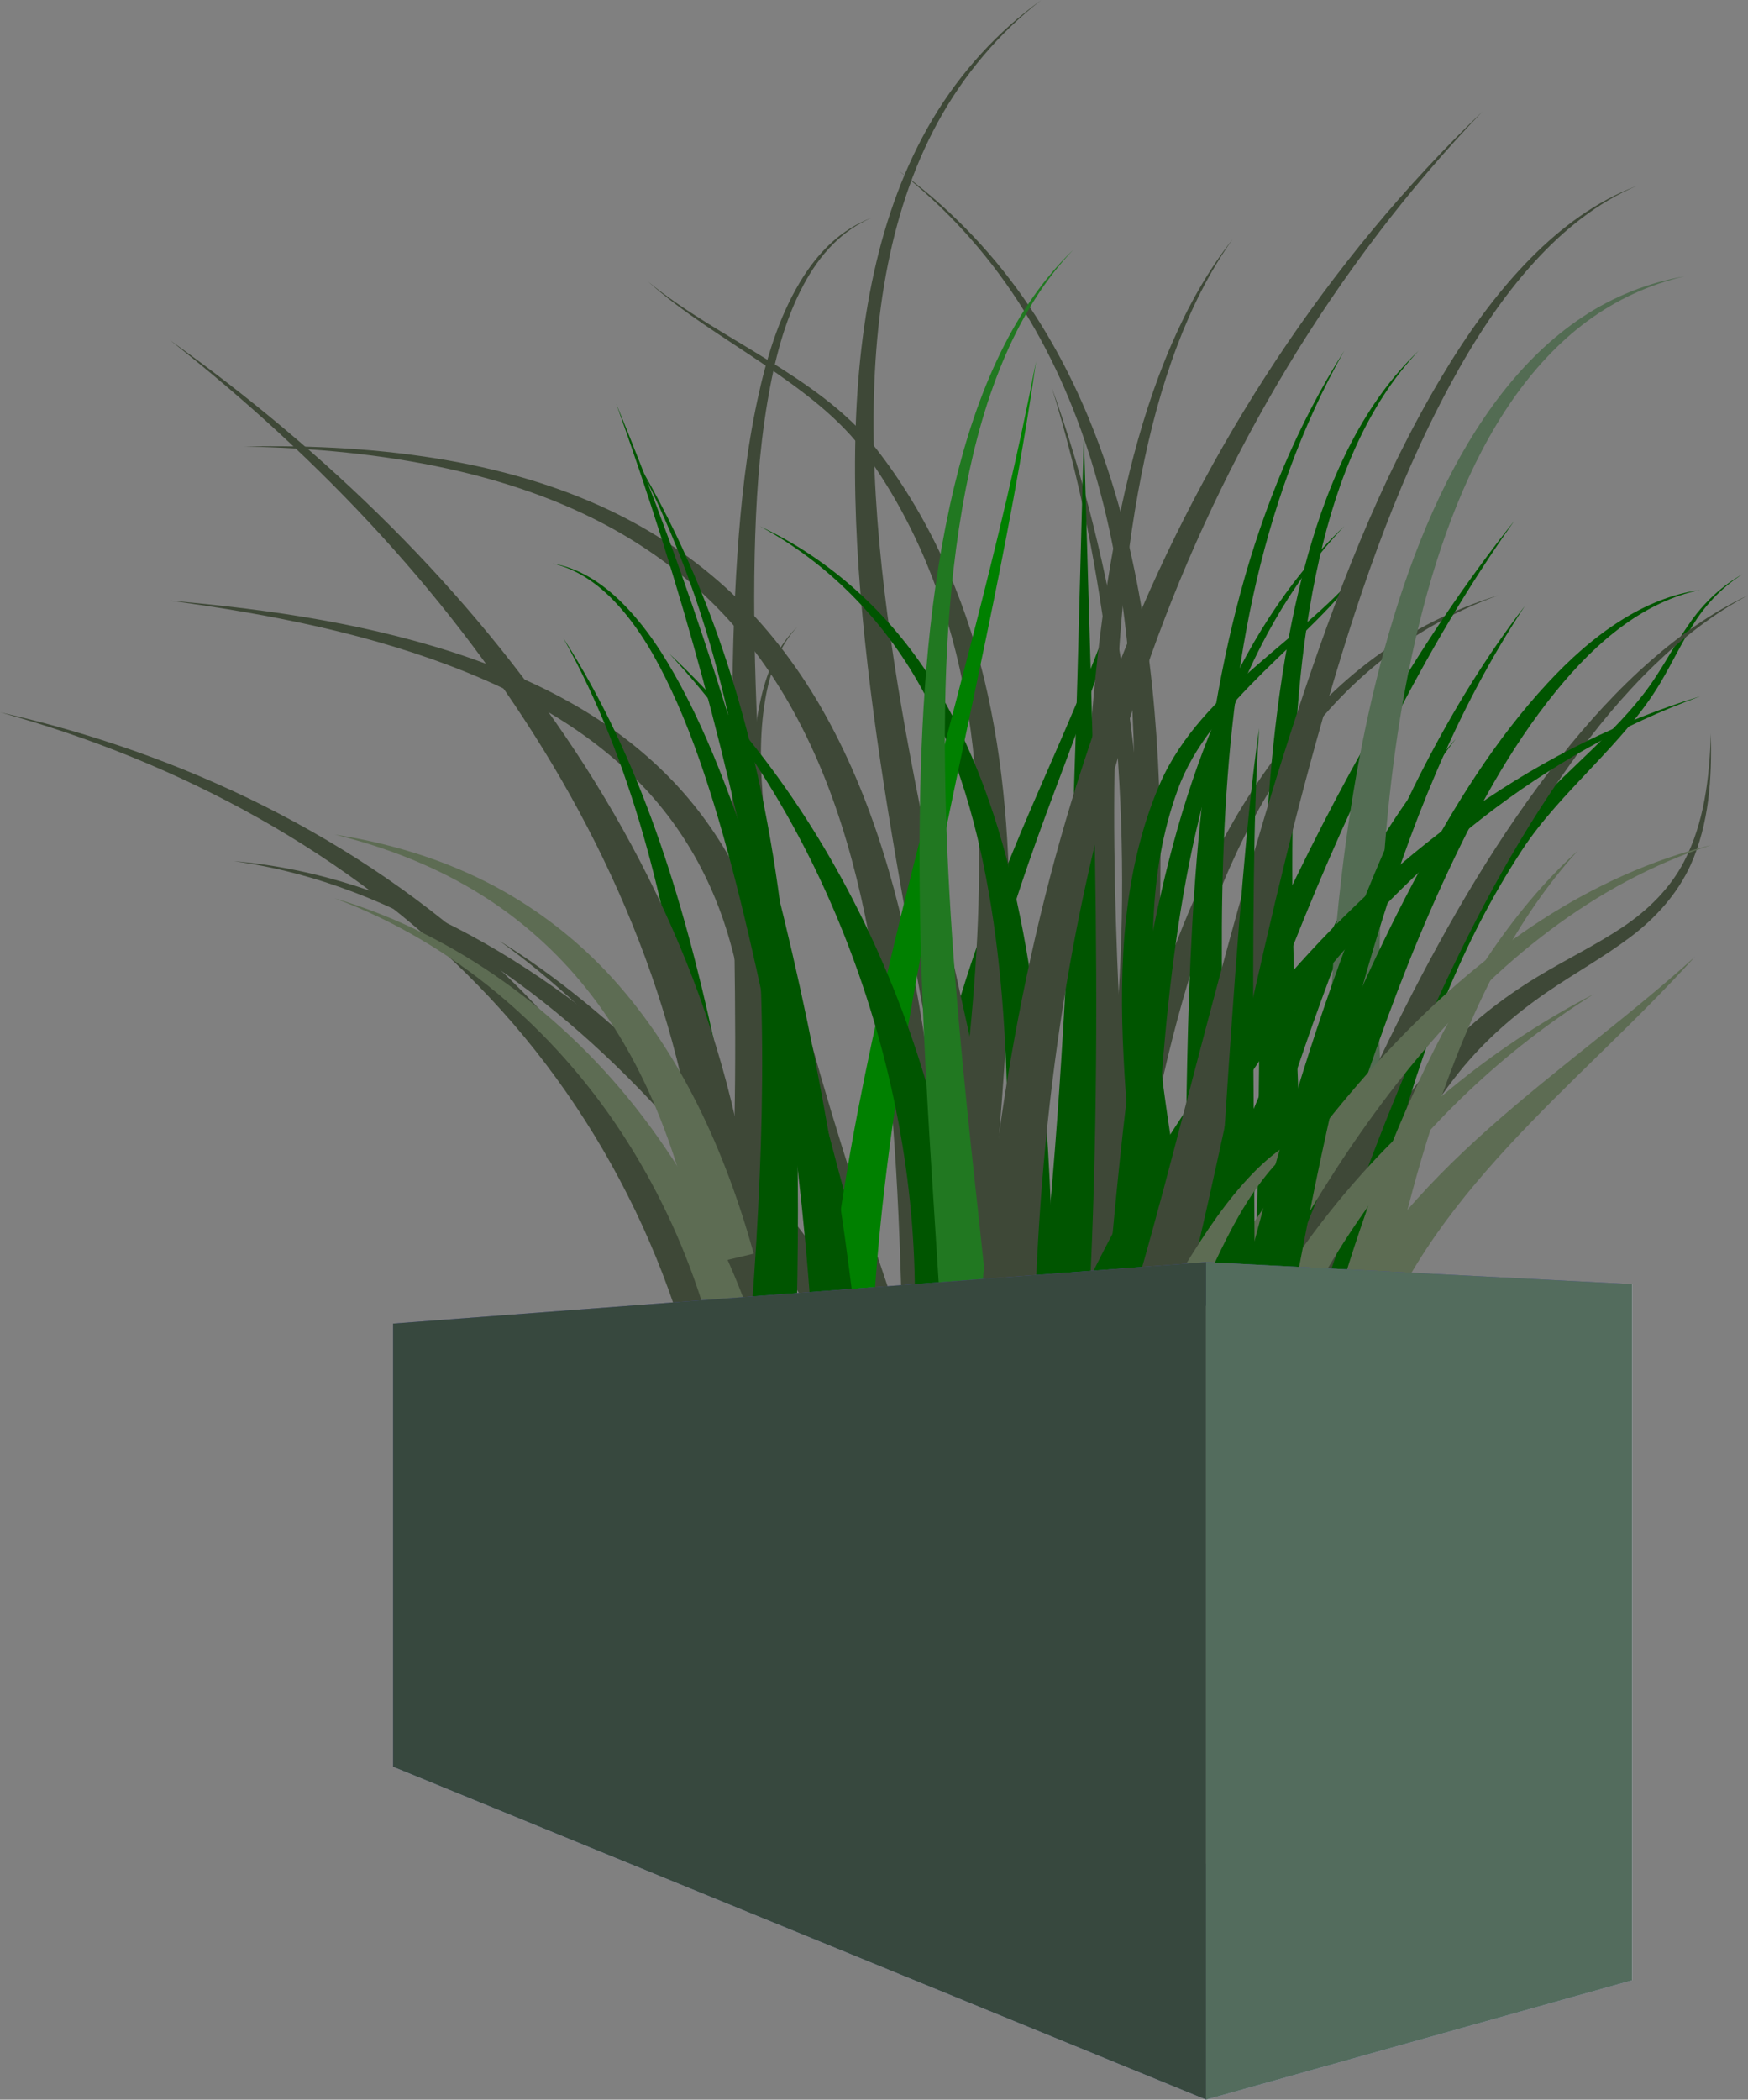 <?xml version="1.0" encoding="UTF-8" standalone="no"?>
<!-- Created with Inkscape (http://www.inkscape.org/) -->

<svg
   xmlns:dc="http://purl.org/dc/elements/1.1/"
   xmlns:cc="http://creativecommons.org/ns#"
   xmlns:rdf="http://www.w3.org/1999/02/22-rdf-syntax-ns#"
   xmlns:svg="http://www.w3.org/2000/svg"
   xmlns="http://www.w3.org/2000/svg"
   xmlns:sodipodi="http://sodipodi.sourceforge.net/DTD/sodipodi-0.dtd"
   xmlns:inkscape="http://www.inkscape.org/namespaces/inkscape"
   width="329"
   height="395"
   id="svg11160"
   version="1.1"
   inkscape:version="0.47 r22583"
   sodipodi:docname="New document 41">
  <rect width="100%" height="100%" fill="#808080" stroke="none"/>
  <title
     id="title11450">Grass Square Planter</title>
  <defs
     id="defs11162">
    <inkscape:path-effect
       effect="skeletal"
       id="path-effect11364"
       is_visible="true"
       pattern="m -31,-31 0,10 10,-5 z"
       copytype="single_stretched"
       prop_scale="1"
       scale_y_rel="false"
       spacing="0"
       normal_offset="0"
       tang_offset="0"
       prop_units="false"
       vertical_pattern="false"
       fuse_tolerance="0" />
    <inkscape:path-effect
       effect="skeletal"
       id="path-effect11360"
       is_visible="true"
       pattern="m -5,-27 0,10 10,-5 z"
       copytype="single_stretched"
       prop_scale="1"
       scale_y_rel="false"
       spacing="0"
       normal_offset="0"
       tang_offset="0"
       prop_units="false"
       vertical_pattern="false"
       fuse_tolerance="0" />
    <inkscape:path-effect
       effect="skeletal"
       id="path-effect11356"
       is_visible="true"
       pattern="m -21,2 0,10 10,-5 z"
       copytype="single_stretched"
       prop_scale="1"
       scale_y_rel="false"
       spacing="0"
       normal_offset="0"
       tang_offset="0"
       prop_units="false"
       vertical_pattern="false"
       fuse_tolerance="0" />
    <inkscape:path-effect
       effect="skeletal"
       id="path-effect11352"
       is_visible="true"
       pattern="m -62,0 0,10 10,-5 z"
       copytype="single_stretched"
       prop_scale="1"
       scale_y_rel="false"
       spacing="0"
       normal_offset="0"
       tang_offset="0"
       prop_units="false"
       vertical_pattern="false"
       fuse_tolerance="0" />
    <inkscape:path-effect
       effect="skeletal"
       id="path-effect11348"
       is_visible="true"
       pattern="m -73,44 0,10 10,-5 z"
       copytype="single_stretched"
       prop_scale="1"
       scale_y_rel="false"
       spacing="0"
       normal_offset="0"
       tang_offset="0"
       prop_units="false"
       vertical_pattern="false"
       fuse_tolerance="0" />
    <inkscape:path-effect
       effect="skeletal"
       id="path-effect11344"
       is_visible="true"
       pattern="M 0,0 0,10 10,5 z"
       copytype="single_stretched"
       prop_scale="1"
       scale_y_rel="false"
       spacing="0"
       normal_offset="0"
       tang_offset="0"
       prop_units="false"
       vertical_pattern="false"
       fuse_tolerance="0" />
    <inkscape:path-effect
       effect="skeletal"
       id="path-effect11340"
       is_visible="true"
       pattern="m -39,8 0,10 10,-5 z"
       copytype="single_stretched"
       prop_scale="1"
       scale_y_rel="false"
       spacing="0"
       normal_offset="0"
       tang_offset="0"
       prop_units="false"
       vertical_pattern="false"
       fuse_tolerance="0" />
    <inkscape:path-effect
       effect="skeletal"
       id="path-effect11336"
       is_visible="true"
       pattern="m -30,-5 0,10 10,-5 z"
       copytype="single_stretched"
       prop_scale="1"
       scale_y_rel="false"
       spacing="0"
       normal_offset="0"
       tang_offset="0"
       prop_units="false"
       vertical_pattern="false"
       fuse_tolerance="0" />
    <inkscape:path-effect
       effect="skeletal"
       id="path-effect11332"
       is_visible="true"
       pattern="m -13,20 0,10 10,-5 z"
       copytype="single_stretched"
       prop_scale="1"
       scale_y_rel="false"
       spacing="0"
       normal_offset="0"
       tang_offset="0"
       prop_units="false"
       vertical_pattern="false"
       fuse_tolerance="0" />
    <inkscape:path-effect
       effect="skeletal"
       id="path-effect11328"
       is_visible="true"
       pattern="M 0,0 0,10 10,5 z"
       copytype="single_stretched"
       prop_scale="1"
       scale_y_rel="false"
       spacing="0"
       normal_offset="0"
       tang_offset="0"
       prop_units="false"
       vertical_pattern="false"
       fuse_tolerance="0" />
    <inkscape:path-effect
       effect="skeletal"
       id="path-effect11324"
       is_visible="true"
       pattern="m -13,-10 0,10 10,-5 z"
       copytype="single_stretched"
       prop_scale="1"
       scale_y_rel="false"
       spacing="0"
       normal_offset="0"
       tang_offset="0"
       prop_units="false"
       vertical_pattern="false"
       fuse_tolerance="0" />
    <inkscape:path-effect
       effect="skeletal"
       id="path-effect11320"
       is_visible="true"
       pattern="M 0,0 0,10 10,5 z"
       copytype="single_stretched"
       prop_scale="1"
       scale_y_rel="false"
       spacing="0"
       normal_offset="0"
       tang_offset="0"
       prop_units="false"
       vertical_pattern="false"
       fuse_tolerance="0" />
    <inkscape:path-effect
       effect="skeletal"
       id="path-effect11316"
       is_visible="true"
       pattern="M 0,0 0,10 10,5 z"
       copytype="single_stretched"
       prop_scale="1"
       scale_y_rel="false"
       spacing="0"
       normal_offset="0"
       tang_offset="0"
       prop_units="false"
       vertical_pattern="false"
       fuse_tolerance="0" />
    <inkscape:path-effect
       effect="skeletal"
       id="path-effect11312"
       is_visible="true"
       pattern="M 0,0 0,10 10,5 z"
       copytype="single_stretched"
       prop_scale="1"
       scale_y_rel="false"
       spacing="0"
       normal_offset="0"
       tang_offset="0"
       prop_units="false"
       vertical_pattern="false"
       fuse_tolerance="0" />
    <inkscape:path-effect
       effect="skeletal"
       id="path-effect11308"
       is_visible="true"
       pattern="M 0,0 0,10 10,5 z"
       copytype="single_stretched"
       prop_scale="1"
       scale_y_rel="false"
       spacing="0"
       normal_offset="0"
       tang_offset="0"
       prop_units="false"
       vertical_pattern="false"
       fuse_tolerance="0" />
    <inkscape:path-effect
       effect="skeletal"
       id="path-effect11304"
       is_visible="true"
       pattern="M 0,0 0,10 10,5 z"
       copytype="single_stretched"
       prop_scale="1"
       scale_y_rel="false"
       spacing="0"
       normal_offset="0"
       tang_offset="0"
       prop_units="false"
       vertical_pattern="false"
       fuse_tolerance="0" />
    <inkscape:path-effect
       effect="skeletal"
       id="path-effect11300"
       is_visible="true"
       pattern="M 0,0 0,10 10,5 z"
       copytype="single_stretched"
       prop_scale="1"
       scale_y_rel="false"
       spacing="0"
       normal_offset="0"
       tang_offset="0"
       prop_units="false"
       vertical_pattern="false"
       fuse_tolerance="0" />
    <inkscape:path-effect
       effect="skeletal"
       id="path-effect11296"
       is_visible="true"
       pattern="M 0,0 0,10 10,5 z"
       copytype="single_stretched"
       prop_scale="1"
       scale_y_rel="false"
       spacing="0"
       normal_offset="0"
       tang_offset="0"
       prop_units="false"
       vertical_pattern="false"
       fuse_tolerance="0" />
    <inkscape:path-effect
       effect="skeletal"
       id="path-effect11292"
       is_visible="true"
       pattern="M 0,0 0,10 10,5 z"
       copytype="single_stretched"
       prop_scale="1"
       scale_y_rel="false"
       spacing="0"
       normal_offset="0"
       tang_offset="0"
       prop_units="false"
       vertical_pattern="false"
       fuse_tolerance="0" />
    <inkscape:path-effect
       effect="skeletal"
       id="path-effect11288"
       is_visible="true"
       pattern="M 0,0 0,10 10,5 z"
       copytype="single_stretched"
       prop_scale="1"
       scale_y_rel="false"
       spacing="0"
       normal_offset="0"
       tang_offset="0"
       prop_units="false"
       vertical_pattern="false"
       fuse_tolerance="0" />
    <inkscape:path-effect
       effect="skeletal"
       id="path-effect11284"
       is_visible="true"
       pattern="M 0,0 0,10 10,5 z"
       copytype="single_stretched"
       prop_scale="1"
       scale_y_rel="false"
       spacing="0"
       normal_offset="0"
       tang_offset="0"
       prop_units="false"
       vertical_pattern="false"
       fuse_tolerance="0" />
    <inkscape:path-effect
       effect="skeletal"
       id="path-effect11280"
       is_visible="true"
       pattern="M 0,0 0,10 10,5 z"
       copytype="single_stretched"
       prop_scale="1"
       scale_y_rel="false"
       spacing="0"
       normal_offset="0"
       tang_offset="0"
       prop_units="false"
       vertical_pattern="false"
       fuse_tolerance="0" />
    <inkscape:path-effect
       effect="skeletal"
       id="path-effect11276"
       is_visible="true"
       pattern="M 0,0 0,10 10,5 z"
       copytype="single_stretched"
       prop_scale="1"
       scale_y_rel="false"
       spacing="0"
       normal_offset="0"
       tang_offset="0"
       prop_units="false"
       vertical_pattern="false"
       fuse_tolerance="0" />
    <inkscape:path-effect
       effect="skeletal"
       id="path-effect11272"
       is_visible="true"
       pattern="M 11,-7 11,3 21,-2 z"
       copytype="single_stretched"
       prop_scale="1"
       scale_y_rel="false"
       spacing="0"
       normal_offset="0"
       tang_offset="0"
       prop_units="false"
       vertical_pattern="false"
       fuse_tolerance="0" />
    <inkscape:path-effect
       effect="skeletal"
       id="path-effect11268"
       is_visible="true"
       pattern="M 0,0 0,10 10,5 z"
       copytype="single_stretched"
       prop_scale="1"
       scale_y_rel="false"
       spacing="0"
       normal_offset="0"
       tang_offset="0"
       prop_units="false"
       vertical_pattern="false"
       fuse_tolerance="0" />
    <inkscape:path-effect
       effect="skeletal"
       id="path-effect11264"
       is_visible="true"
       pattern="M 0,0 0,10 10,5 z"
       copytype="single_stretched"
       prop_scale="1"
       scale_y_rel="false"
       spacing="0"
       normal_offset="0"
       tang_offset="0"
       prop_units="false"
       vertical_pattern="false"
       fuse_tolerance="0" />
    <inkscape:path-effect
       effect="skeletal"
       id="path-effect11260"
       is_visible="true"
       pattern="M 0,0 0,10 10,5 z"
       copytype="single_stretched"
       prop_scale="1"
       scale_y_rel="false"
       spacing="0"
       normal_offset="0"
       tang_offset="0"
       prop_units="false"
       vertical_pattern="false"
       fuse_tolerance="0" />
    <inkscape:path-effect
       effect="skeletal"
       id="path-effect11256"
       is_visible="true"
       pattern="M 0,0 0,10 10,5 z"
       copytype="single_stretched"
       prop_scale="1"
       scale_y_rel="false"
       spacing="0"
       normal_offset="0"
       tang_offset="0"
       prop_units="false"
       vertical_pattern="false"
       fuse_tolerance="0" />
    <inkscape:path-effect
       effect="skeletal"
       id="path-effect11252"
       is_visible="true"
       pattern="M 0,0 0,10 10,5 z"
       copytype="single_stretched"
       prop_scale="1"
       scale_y_rel="false"
       spacing="0"
       normal_offset="0"
       tang_offset="0"
       prop_units="false"
       vertical_pattern="false"
       fuse_tolerance="0" />
    <inkscape:path-effect
       effect="skeletal"
       id="path-effect11248"
       is_visible="true"
       pattern="M 0,0 0,10 10,5 z"
       copytype="single_stretched"
       prop_scale="1"
       scale_y_rel="false"
       spacing="0"
       normal_offset="0"
       tang_offset="0"
       prop_units="false"
       vertical_pattern="false"
       fuse_tolerance="0" />
    <inkscape:path-effect
       effect="skeletal"
       id="path-effect11244"
       is_visible="true"
       pattern="M 0,0 0,10 10,5 z"
       copytype="single_stretched"
       prop_scale="1"
       scale_y_rel="false"
       spacing="0"
       normal_offset="0"
       tang_offset="0"
       prop_units="false"
       vertical_pattern="false"
       fuse_tolerance="0" />
    <inkscape:path-effect
       effect="skeletal"
       id="path-effect11240"
       is_visible="true"
       pattern="M 0,0 0,10 10,5 z"
       copytype="single_stretched"
       prop_scale="1"
       scale_y_rel="false"
       spacing="0"
       normal_offset="0"
       tang_offset="0"
       prop_units="false"
       vertical_pattern="false"
       fuse_tolerance="0" />
    <inkscape:path-effect
       effect="skeletal"
       id="path-effect11236"
       is_visible="true"
       pattern="m 238,100 0,10 10,-5 z"
       copytype="single_stretched"
       prop_scale="1"
       scale_y_rel="false"
       spacing="0"
       normal_offset="0"
       tang_offset="0"
       prop_units="false"
       vertical_pattern="false"
       fuse_tolerance="0" />
    <inkscape:path-effect
       effect="skeletal"
       id="path-effect11232"
       is_visible="true"
       pattern="M 0,0 0,10 10,5 z"
       copytype="single_stretched"
       prop_scale="1"
       scale_y_rel="false"
       spacing="0"
       normal_offset="0"
       tang_offset="0"
       prop_units="false"
       vertical_pattern="false"
       fuse_tolerance="0" />
    <inkscape:path-effect
       effect="skeletal"
       id="path-effect11228"
       is_visible="true"
       pattern="M 0,0 0,10 10,5 z"
       copytype="single_stretched"
       prop_scale="1"
       scale_y_rel="false"
       spacing="0"
       normal_offset="0"
       tang_offset="0"
       prop_units="false"
       vertical_pattern="false"
       fuse_tolerance="0" />
    <inkscape:path-effect
       effect="skeletal"
       id="path-effect11224"
       is_visible="true"
       pattern="M 0,0 0,10 10,5 z"
       copytype="single_stretched"
       prop_scale="1"
       scale_y_rel="false"
       spacing="0"
       normal_offset="0"
       tang_offset="0"
       prop_units="false"
       vertical_pattern="false"
       fuse_tolerance="0" />
    <inkscape:path-effect
       effect="skeletal"
       id="path-effect11220"
       is_visible="true"
       pattern="M 0,0 0,10 10,5 z"
       copytype="single_stretched"
       prop_scale="1"
       scale_y_rel="false"
       spacing="0"
       normal_offset="0"
       tang_offset="0"
       prop_units="false"
       vertical_pattern="false"
       fuse_tolerance="0" />
    <inkscape:path-effect
       effect="skeletal"
       id="path-effect11216"
       is_visible="true"
       pattern="M 0,0 0,10 10,5 z"
       copytype="single_stretched"
       prop_scale="1"
       scale_y_rel="false"
       spacing="0"
       normal_offset="0"
       tang_offset="0"
       prop_units="false"
       vertical_pattern="false"
       fuse_tolerance="0" />
    <inkscape:path-effect
       effect="skeletal"
       id="path-effect11212"
       is_visible="true"
       pattern="M 0,0 0,10 10,5 z"
       copytype="single_stretched"
       prop_scale="1"
       scale_y_rel="false"
       spacing="0"
       normal_offset="0"
       tang_offset="0"
       prop_units="false"
       vertical_pattern="false"
       fuse_tolerance="0" />
    <inkscape:path-effect
       effect="skeletal"
       id="path-effect11208"
       is_visible="true"
       pattern="M 0,0 0,10 10,5 z"
       copytype="single_stretched"
       prop_scale="1"
       scale_y_rel="false"
       spacing="0"
       normal_offset="0"
       tang_offset="0"
       prop_units="false"
       vertical_pattern="false"
       fuse_tolerance="0" />
    <inkscape:path-effect
       effect="skeletal"
       id="path-effect11204"
       is_visible="true"
       pattern="M 0,0 0,10 10,5 z"
       copytype="single_stretched"
       prop_scale="1"
       scale_y_rel="false"
       spacing="0"
       normal_offset="0"
       tang_offset="0"
       prop_units="false"
       vertical_pattern="false"
       fuse_tolerance="0" />
    <inkscape:path-effect
       effect="skeletal"
       id="path-effect11200"
       is_visible="true"
       pattern="M 0,0 0,10 10,5 z"
       copytype="single_stretched"
       prop_scale="1"
       scale_y_rel="false"
       spacing="0"
       normal_offset="0"
       tang_offset="0"
       prop_units="false"
       vertical_pattern="false"
       fuse_tolerance="0" />
    <inkscape:path-effect
       effect="skeletal"
       id="path-effect11196"
       is_visible="true"
       pattern="M 0,0 0,10 10,5 z"
       copytype="single_stretched"
       prop_scale="1"
       scale_y_rel="false"
       spacing="0"
       normal_offset="0"
       tang_offset="0"
       prop_units="false"
       vertical_pattern="false"
       fuse_tolerance="0" />
    <inkscape:path-effect
       effect="skeletal"
       id="path-effect11192"
       is_visible="true"
       pattern="m -30,138 0,10 10,-5 z"
       copytype="single_stretched"
       prop_scale="1"
       scale_y_rel="false"
       spacing="0"
       normal_offset="0"
       tang_offset="0"
       prop_units="false"
       vertical_pattern="false"
       fuse_tolerance="0" />
    <inkscape:path-effect
       effect="skeletal"
       id="path-effect11188"
       is_visible="true"
       pattern="M 0,0 0,10 10,5 z"
       copytype="single_stretched"
       prop_scale="1"
       scale_y_rel="false"
       spacing="0"
       normal_offset="0"
       tang_offset="0"
       prop_units="false"
       vertical_pattern="false"
       fuse_tolerance="0" />
    <inkscape:path-effect
       effect="skeletal"
       id="path-effect11184"
       is_visible="true"
       pattern="M 0,0 0,10 10,5 z"
       copytype="single_stretched"
       prop_scale="1"
       scale_y_rel="false"
       spacing="0"
       normal_offset="0"
       tang_offset="0"
       prop_units="false"
       vertical_pattern="false"
       fuse_tolerance="0" />
    <inkscape:path-effect
       effect="skeletal"
       id="path-effect11180"
       is_visible="true"
       pattern="M 0,0 0,10 10,5 z"
       copytype="single_stretched"
       prop_scale="1"
       scale_y_rel="false"
       spacing="0"
       normal_offset="0"
       tang_offset="0"
       prop_units="false"
       vertical_pattern="false"
       fuse_tolerance="0" />
    <inkscape:path-effect
       effect="skeletal"
       id="path-effect11176"
       is_visible="true"
       pattern="M 0,0 0,10 10,5 z"
       copytype="single_stretched"
       prop_scale="1"
       scale_y_rel="false"
       spacing="0"
       normal_offset="0"
       tang_offset="0"
       prop_units="false"
       vertical_pattern="false"
       fuse_tolerance="0" />
    <inkscape:path-effect
       effect="skeletal"
       id="path-effect11172"
       is_visible="true"
       pattern="M 0,0 0,10 10,5 z"
       copytype="single_stretched"
       prop_scale="1"
       scale_y_rel="false"
       spacing="0"
       normal_offset="0"
       tang_offset="0"
       prop_units="false"
       vertical_pattern="false"
       fuse_tolerance="0" />
    <inkscape:perspective
       sodipodi:type="inkscape:persp3d"
       inkscape:vp_x="-4 : 310 : 1"
       inkscape:vp_y="0 : 1000 : 0"
       inkscape:vp_z="796 : 310 : 1"
       inkscape:persp3d-origin="396 : 210 : 1"
       id="perspective11168" />
  </defs>
  <sodipodi:namedview
     id="base"
     pagecolor="#ffffff"
     bordercolor="#666666"
     borderopacity="1.0"
     inkscape:pageopacity="0.0"
     inkscape:pageshadow="2"
     inkscape:zoom="1"
     inkscape:cx="135"
     inkscape:cy="113"
     inkscape:current-layer="layer1"
     inkscape:document-units="px"
     showgrid="false"
     inkscape:window-width="1680"
     inkscape:window-height="1022"
     inkscape:window-x="0"
     inkscape:window-y="1"
     inkscape:window-maximized="1" />
  <g
     id="layer1"
     inkscape:label="Layer 1"
     inkscape:groupmode="layer"
     transform="translate(-88,-18)">
    <path
       style="fill:#3e4837;fill-rule:evenodd;stroke:none"
       d="m 253.115,315.935 9.77,2.13 c 0.969,-5.313 0.835,-10.576 0.071,-15.56 -0.871,-5.785 -2.48,-11.322 -4.477,-16.598 0,0 0,0 0,0 -4.709,-12.452 -11.419,-23.855 -18.912,-34.481 -10e-6,0 -10e-6,0 -10e-6,-1e-5 -8.141,-11.564 -17.341,-22.315 -27.369,-32.154 C 202.948,210.191 192.965,201.792 182,195 c 10.486,7.509 19.786,16.481 28.327,26.058 9.247,10.375 17.56,21.531 24.733,33.324 0,0 0,0 0,0 6.596,10.864 12.305,22.219 15.876,34.093 0,0 0,10e-6 1e-5,10e-6 1.507,5.016 2.628,10.07 3.022,15.083 0.324,4.312 0.183,8.544 -0.842,12.376 z"
       id="path11170"
       inkscape:path-effect="#path-effect11172"
       inkscape:original-d="m 258,317 c 7.43115,-34.0807 -37.26129,-96.17419 -76,-122" />
    <path
       style="fill:#3e4837;fill-rule:evenodd;stroke:none"
       d="m 261.09,310.946 9.819,-1.892 c -1.192,-5.384 -2.839,-10.471 -4.447,-15.404 -2.301,-7.091 -4.722,-14.103 -7.118,-21.095 -5.897,-17.218 -11.74,-34.405 -16.782,-51.823 0,0 0,0 0,0 -2.553,-8.819 -4.908,-17.685 -6.867,-26.641 -1.762,-8.057 -3.229,-16.171 -3.982,-24.368 0,0 0,0 0,-1e-5 -0.609,-6.683 -0.82,-13.427 0.297,-20.029 0.449,-2.655 1.123,-5.281 2.189,-7.758 0.93,-2.162 2.17,-4.213 3.8,-5.936 -1.723,1.63 -3.094,3.629 -4.158,5.771 -1.218,2.451 -2.057,5.086 -2.661,7.76 -1.5,6.64 -1.683,13.531 -1.432,20.319 0.304,8.34 1.33,16.644 2.658,24.867 1.477,9.148 3.355,18.226 5.433,27.243 0,1e-5 0,1e-5 0,1e-5 4.105,17.815 9.016,35.42 13.957,52.951 2.008,7.127 4.026,14.223 5.901,21.32 1.322,5.023 2.622,9.909 3.392,14.716 z"
       id="path11174"
       inkscape:path-effect="#path-effect11176"
       inkscape:original-d="M 266,310 C 260.20542,279.92127 212.33215,161.66785 238,136" />
    <path
       style="fill:#005500;fill-rule:evenodd;stroke:none"
       d="m 266.163,301.266 9.674,-2.532 c -1.768,-5.718 -1.457,-13.057 -3.528,-20.811 -4.507,-16.022 -4.964,-33.269 -2.727,-50.169 0,0 0,0 0,0 2.12,-15.974 6.598,-31.709 11.925,-47.161 4.479,-12.981 9.777,-25.781 14.106,-38.924 1.595,-4.836 3.079,-9.757 3.845,-14.808 C 300.014,123.245 300.242,119.423 299,116 c 1.06,3.484 0.617,7.209 -0.107,10.76 -1.018,4.95 -2.74,9.719 -4.575,14.444 -4.988,12.834 -10.928,25.282 -16.138,38.141 -6.19,15.269 -11.576,31.016 -14.662,47.434 0,1e-5 0,1e-5 0,1e-5 -3.276,17.403 -3.747,35.615 0.173,53.298 1.363,5.982 0.655,13.209 2.472,21.189 z"
       id="path11178"
       inkscape:path-effect="#path-effect11180"
       inkscape:original-d="m 271,300 c -1.75215,-6.6953 -1.26815,-14.07259 -3,-21 -17.50253,-70.0101 38.75352,-139.73943 31,-163" />
    <path
       style="fill:#3e4837;fill-rule:evenodd;stroke:none"
       d="m 268.797,306.292 8.406,5.416 c 9.761,-15.936 16.061,-33.543 20.112,-51.384 4.382,-19.242 6.261,-38.893 6.424,-58.445 0.167,-19.704 -1.408,-39.375 -4.578,-58.741 0,0 0,0 0,0 C 296.258,125.4 292.042,107.865 286,91 c 5.285,17.117 8.693,34.74 10.791,52.472 0,0 10e-6,1e-5 10e-6,1e-5 2.289,19.357 2.975,38.871 1.945,58.254 0,0 0,0 0,1e-5 -1.025,19.235 -3.718,38.353 -8.79,56.748 -4.713,17.047 -11.427,33.516 -21.15,47.819 z"
       id="path11182"
       inkscape:path-effect="#path-effect11184"
       inkscape:original-d="M 273,309 C 310.14765,251.347 306.81945,153.45836 286,91" />
    <path
       style="fill:#3e4837;fill-rule:evenodd;stroke:none"
       d="m 282.111,312.952 9.778,2.096 c 3.188,-16.787 5.018,-33.583 7.324,-50.17 2.592,-18.586 5.545,-37.07 10.388,-55.077 0,-1e-5 0,-1e-5 0,-1e-5 4.639,-17.191 10.904,-34.093 21.009,-48.702 10e-6,0 10e-6,-10e-6 10e-6,-10e-6 4.747,-6.869 10.36,-13.179 16.877,-18.452 C 354.181,137.228 361.83,132.939 370,130 c -8.299,2.551 -16.207,6.494 -23.263,11.674 -6.864,5.041 -12.904,11.201 -18.087,18.001 0,0 0,0 0,0 -11.007,14.452 -18.307,31.457 -23.809,48.725 0,0 0,0 0,1e-5 -5.781,18.089 -9.677,36.7 -13.151,55.25 -3.117,16.609 -5.715,33.201 -9.579,49.302 z"
       id="path11186"
       inkscape:path-effect="#path-effect11188"
       inkscape:original-d="m 287,314 c 12.31078,-57.41764 13.9446,-160.98153 83,-184" />
    <path
       style="fill:#005500;fill-rule:evenodd;stroke:none"
       d="m 290.174,285.781 7.652,6.438 c 8.093,-10.297 14.423,-21.667 19.589,-33.369 5.102,-11.548 9.157,-23.373 13.161,-35.122 0,0 0,0 0,-10e-6 3.996,-11.709 7.951,-23.376 12.872,-34.648 C 348.395,177.755 354.365,166.812 362,157 c -8.274,9.279 -15.05,19.901 -20.805,31.004 -5.727,11.044 -10.513,22.545 -15.278,33.958 0,1e-5 0,1e-5 0,1e-5 -4.785,11.449 -9.561,22.844 -15.236,33.64 0,0 0,0 0,0 -5.744,10.918 -12.433,21.259 -20.508,30.179 z"
       id="path11194"
       inkscape:path-effect="#path-effect11196"
       inkscape:original-d="m 294,289 c 33.17596,-39.43426 35.48223,-92.97867 68,-132" />
    <path
       style="fill:#3e4837;fill-rule:evenodd;stroke:none"
       d="m 315.114,302.937 9.771,2.126 c 1.852,-10.429 7.105,-20.597 11.767,-31.344 4.165,-9.527 7.471,-19.164 11.371,-28.405 3.906,-9.222 8.528,-18.119 14.751,-25.793 4.637,-5.749 10.318,-10.714 16.524,-14.963 10e-6,0 10e-6,0 10e-6,0 5.019,-3.433 10.495,-6.462 15.53,-10.248 4.785,-3.59 8.916,-8.173 11.383,-13.616 3.483,-7.758 4.021,-16.363 3.789,-24.694 -0.232,8.332 -1.259,16.849 -5.041,24.088 -2.614,5.045 -6.787,9.132 -11.501,12.296 -5.047,3.383 -10.611,6.058 -15.997,9.318 0,0 0,0 -1e-5,0 -6.667,4.031 -12.912,8.905 -18.236,14.777 -7.037,7.796 -12.463,16.871 -17.003,26.191 0,0 0,0 -1e-5,0 -4.535,9.276 -8.376,18.727 -12.875,27.611 -5.167,10.139 -11.177,20.528 -14.233,32.656 z"
       id="path11198"
       inkscape:path-effect="#path-effect11200"
       inkscape:original-d="m 320,304 c 2.46386,-11.32229 8.091,-21.56837 13,-32 8.89924,-18.9109 14.09468,-37.77712 28,-54 23.04864,-26.89008 49,-18.18393 49,-62" />
    <path
       style="fill:#3e4837;fill-rule:evenodd;stroke:none"
       d="m 285.018,313.572 9.963,0.857 c 0.682,-10.098 1.772,-20.228 2.921,-30.4 1.297,-11.48 2.689,-22.981 3.948,-34.52 0,-1e-5 0,-1e-5 0,-1e-5 2.7,-24.713 4.845,-49.625 4.541,-74.589 -0.15,-12.283 -0.907,-24.585 -2.636,-36.762 0,0 0,0 0,-1e-5 -1.647,-11.612 -4.194,-23.128 -8.063,-34.202 C 291.991,93.358 287.037,83.174 280.612,74.004 274.121,64.742 266.114,56.583 257,50 c 8.872,6.906 16.527,15.305 22.608,24.682 6.023,9.285 10.528,19.485 13.795,30.029 3.415,11.022 5.502,22.421 6.716,33.898 0,0 0,0 0,1e-5 1.273,12.038 1.579,24.167 1.294,36.284 -0.577,24.633 -3.593,49.164 -7.152,73.651 0,1e-5 0,1e-5 0,2e-5 -1.663,11.426 -3.465,22.855 -5.18,34.327 -1.52,10.155 -2.99,20.373 -4.064,30.7 z"
       id="path11202"
       inkscape:path-effect="#path-effect11204"
       inkscape:original-d="M 290,314 C 296.44072,239.10852 331.63348,105.97511 257,50" />
    <path
       style="fill:#3e4837;fill-rule:evenodd;stroke:none"
       d="m 262.002,289.843 9.995,0.313 c 0.154,-15.302 1.632,-30.737 3,-46.281 1.451,-16.409 2.865,-32.942 3.012,-49.564 0,0 0,-1e-5 0,-1e-5 0.152,-16.268 -0.94,-32.708 -4.772,-48.605 0,0 0,-1e-5 0,-1e-5 -3.779,-15.676 -10.489,-30.707 -20.372,-43.355 C 247.259,95.212 239.664,90.179 232.145,85.505 224.628,80.819 216.824,76.612 210,71 c 6.589,5.885 14.27,10.451 21.555,15.41 7.296,4.979 14.577,10.231 19.58,17.239 9.16,12.743 15.04,27.622 18.093,42.941 0,0 0,1e-5 1e-5,1e-5 3.106,15.575 3.484,31.599 2.706,47.546 0,0 0,1e-5 0,1e-5 -0.802,16.291 -2.871,32.54 -4.982,48.864 -2.003,15.435 -4.128,30.999 -4.95,46.843 z"
       id="path11206"
       inkscape:path-effect="#path-effect11208"
       inkscape:original-d="M 267,290 C 268.83712,231.36945 291.42017,155.56023 252,103 242.08275,89.777007 222.18329,81.44282 210,71" />
    <path
       style="fill:#3e4837;fill-rule:evenodd;stroke:none"
       d="m 258.004,277.194 9.992,-0.388 c -1.357,-23.271 -2.964,-46.74 -7.03,-69.921 -3.371,-19.381 -8.625,-38.891 -18.606,-56.104 0,0 0,0 -1e-5,0 -4.527,-7.787 -10.077,-14.998 -16.626,-21.175 -6.786,-6.393 -14.589,-11.61 -22.937,-15.578 0,0 0,0 0,0 -9.6,-4.561 -19.845,-7.519 -30.213,-9.365 C 159.835,102.392 146.883,101.744 134,102 c 12.883,0.256 25.763,1.418 38.285,4.167 10.18,2.236 20.128,5.544 29.268,10.348 0,0 1e-5,0 1e-5,0 7.942,4.172 15.254,9.498 21.475,15.851 6.013,6.133 11.016,13.219 15.038,20.802 0,1e-5 0,1e-5 0,1e-5 8.931,16.793 13.145,35.76 15.757,54.827 3.09,22.815 3.733,45.955 4.18,69.197 z"
       id="path11210"
       inkscape:path-effect="#path-effect11212"
       inkscape:original-d="M 263,277 C 259.11952,176.93356 249.11596,102 134,102" />
    <path
       style="fill:#3e4837;fill-rule:evenodd;stroke:none"
       d="m 223.102,268.996 9.796,2.007 c 3.753,-20.512 5.75,-41.895 2.268,-62.802 -1.35,-8.056 -3.624,-16.01 -7.083,-23.467 0,0 0,0 0,-1e-5 -3.159,-6.798 -7.321,-13.109 -12.351,-18.62 -5.067,-5.544 -10.947,-10.238 -17.266,-14.114 -1e-5,0 -1e-5,-1e-5 -1e-5,-1e-5 -6.897,-4.23 -14.279,-7.521 -21.832,-10.152 C 158.335,135.477 139.131,132.666 120,131 c 19.03,2.574 38.024,6.295 55.672,13.414 7.275,2.934 14.29,6.469 20.693,10.837 0,0 1e-5,0 1e-5,1e-5 5.859,3.997 11.207,8.7 15.669,14.087 4.433,5.344 8.001,11.378 10.612,17.774 0,0 0,0 0,1e-5 2.875,7.027 4.614,14.512 5.53,22.102 2.414,19.802 -0.57,39.998 -5.074,59.782 z"
       id="path11214"
       inkscape:path-effect="#path-effect11216"
       inkscape:original-d="M 228,270 C 247.87635,172.99315 206.47855,140.60873 120,131" />
    <path
       style="fill:#3e4837;fill-rule:evenodd;stroke:none"
       d="m 221.302,267.289 9.397,3.421 c 2.424,-7.267 3.121,-14.601 3.46,-21.561 0.509,-9.425 0.323,-18.772 -0.025,-28.023 -0.827,-22.161 -2.662,-44.138 -3.599,-66.111 0,0 0,-1e-5 0,-1e-5 -0.464,-10.904 -0.741,-21.801 -0.496,-32.687 0.219,-9.636 0.802,-19.258 2.4,-28.737 0,-2e-6 0,-4e-6 0,-5e-6 1.292,-7.622 3.154,-15.213 6.799,-22.006 1.489,-2.777 3.295,-5.401 5.527,-7.635 C 246.834,61.878 249.284,60.159 252,59 c -2.766,1.034 -5.319,2.648 -7.517,4.657 -2.368,2.164 -4.335,4.751 -5.981,7.512 -4.017,6.745 -6.3,14.407 -7.945,22.061 -2.056,9.528 -3.101,19.252 -3.763,28.951 -0.75,10.967 -0.977,21.96 -1.012,32.928 0,0 0,1e-5 0,1e-5 -0.071,22.122 0.754,44.193 0.564,66.13 -0.082,9.17 -0.313,18.272 -1.217,27.216 -0.713,6.721 -1.557,13.207 -3.827,18.834 z"
       id="path11218"
       inkscape:path-effect="#path-effect11220"
       inkscape:original-d="M 226,269 C 241.08492,227.56689 208.00266,76.598935 252,59" />
    <path
       style="fill:#3e4837;fill-rule:evenodd;stroke:none"
       d="m 271.007,274.258 9.987,-0.516 c -0.716,-10.165 -2.29,-20.131 -4.105,-29.939 -2.087,-11.302 -4.533,-22.481 -6.996,-33.613 0,0 -1e-5,-1e-5 -1e-5,-1e-5 -5.323,-24.075 -10.83,-48.02 -14.282,-72.275 -1.675,-11.771 -2.874,-23.601 -3.138,-35.462 0,0 0,0 0,-1e-5 -0.243,-11.004 0.3,-22.04 2.284,-32.851 1.83,-9.965 4.912,-19.755 9.784,-28.663 C 269.364,32.111 276.005,24.232 284,18 c -8.221,5.93 -15.216,13.602 -20.446,22.375 -5.273,8.85 -8.798,18.695 -11.032,28.773 -2.424,10.926 -3.408,22.141 -3.571,33.316 -0.179,12.046 0.584,24.088 1.837,36.044 2.581,24.638 7.219,48.971 11.639,73.186 0,1e-5 1e-5,1e-5 1e-5,2e-5 2.043,11.205 4.056,22.379 5.69,33.559 1.417,9.722 2.586,19.399 2.891,29.004 z"
       id="path11222"
       inkscape:path-effect="#path-effect11224"
       inkscape:original-d="M 276,274 C 272.30102,202.4025 216.2282,68.828848 284,18" />
    <path
       style="fill:#005500;fill-rule:evenodd;stroke:none"
       d="m 310.002,280.866 9.996,0.268 c 0.073,-34.094 -2.902,-67.747 -1.781,-101.322 0,0 0,-1e-5 0,-1e-5 0.558,-16.682 2.09,-33.351 5.634,-49.659 0,0 0,-10e-6 1e-5,-10e-6 C 327.34,114.097 332.848,98.384 341,84 c -8.856,13.962 -15.213,29.508 -19.542,45.57 -1e-5,10e-6 -1e-5,10e-6 -1e-5,10e-6 -4.396,16.307 -6.803,33.124 -8.197,49.953 0,0 0,0 0,0 -2.807,33.878 -1.521,67.893 -3.259,101.342 z"
       id="path11226"
       inkscape:path-effect="#path-effect11228"
       inkscape:original-d="m 315,281 c 1.74166,-64.9468 -8.43692,-139.60513 26,-197" />
    <path
       style="fill:#3e4837;fill-rule:evenodd;stroke:none"
       d="m 292,268.06 9.999,-0.12 c -0.577,-16.126 -1.799,-32.104 -2.69,-48.027 -1.06,-18.993 -1.821,-37.972 -1.54,-56.942 0,0 0,-1e-5 0,-1e-5 0.281,-18.687 1.45,-37.381 5.064,-55.696 0,0 0,-1e-5 0,-1e-5 1.622,-8.219 3.747,-16.35 6.718,-24.192 C 312.228,76.019 315.593,69.177 320,63 c -4.696,5.96 -8.42,12.681 -11.455,19.674 -3.37,7.763 -5.917,15.88 -7.949,24.104 0,1e-5 0,1e-5 0,1e-5 -4.526,18.319 -6.632,37.188 -7.802,56.001 0,1e-5 0,1e-5 0,1e-5 -1.194,19.117 -1.345,38.277 -1.189,57.381 0.13,16.054 0.589,32.036 0.395,47.901 z"
       id="path11230"
       inkscape:path-effect="#path-effect11232"
       inkscape:original-d="M 297,268 C 296.36226,214.85128 285.38866,109.14845 320,63" />
    <path
       style="fill:#005500;fill-rule:evenodd;stroke:none"
       d="m 282.025,278.5 9.95,1 C 296.315,219.528 293.667,159.717 292,100 c -1.667,59.717 -2.368,119.636 -9.975,178.5 z"
       id="path11238"
       inkscape:path-effect="#path-effect11240"
       inkscape:original-d="m 287,279 c 5.91382,-58.82457 5,-119.46045 5,-179" />
    <path
       style="fill:#005500;fill-rule:evenodd;stroke:none"
       d="m 277.001,278.079 9.999,-0.157 c -0.634,-14.418 -0.877,-28.983 -1.746,-43.588 -0.925,-15.623 -2.496,-31.329 -5.848,-46.709 0,0 0,-10e-6 0,-10e-6 -3.18,-14.653 -8.08,-29.15 -16.114,-41.828 C 255.4,133.354 244.158,123.124 231,117 c 12.793,6.852 23.224,17.571 30.193,30.048 7.134,12.754 11.031,27.053 13.361,41.495 0,0 0,0 0,0 2.433,15.166 3.087,30.58 3.147,46.03 0,0 0,1e-5 0,1e-5 0.051,14.414 -0.524,28.893 -0.701,43.506 z"
       id="path11242"
       inkscape:path-effect="#path-effect11244"
       inkscape:original-d="m 282,278 c -0.83078,-52.83325 4.44451,-133.27775 -51,-161" />
    <path
       style="fill:#3e4837;fill-rule:evenodd;stroke:none"
       d="m 261.37,306.889 9.259,-3.777 C 264.324,288.724 256.607,275.049 247.862,262.154 238.461,248.284 227.805,235.26 215.86,223.569 204.089,212.041 190.991,201.777 176.542,193.953 162.711,186.46 147.536,181.316 132,180 c 15.446,2.126 30.134,8.021 43.323,16.071 13.787,8.418 26.035,19.13 36.95,30.979 0,0 0,0 1e-5,0 11.07,12.024 20.766,25.249 29.199,39.2 7.841,12.98 14.595,26.568 19.898,40.638 z"
       id="path11246"
       inkscape:path-effect="#path-effect11248"
       inkscape:original-d="M 266,305 C 244.50539,252.30608 193.67239,186.85249 132,180" />
    <path
       style="fill:#3e4837;fill-rule:evenodd;stroke:none"
       d="m 222.055,294.739 9.89,-1.479 C 225.738,257.476 207.691,224.278 181.546,199.88 155.409,175.527 122.35,159.728 88,152 c 33.945,9.345 65.844,26.603 90.051,51.456 24.191,24.8 39.802,57.455 44.004,91.284 z"
       id="path11250"
       inkscape:path-effect="#path-effect11252"
       inkscape:original-d="M 227,294 C 215.85466,219.46162 158.60847,169.65212 88,152" />
    <path
       style="fill:#005500;fill-rule:evenodd;stroke:none"
       d="m 250.523,284.227 8.953,-4.454 c -2.445,-4.508 -4.232,-9.607 -5.99,-14.894 -2.284,-6.924 -4.263,-14.015 -6.199,-21.167 -4.556,-16.845 -8.749,-33.894 -13.719,-50.758 0,0 0,0 0,0 -2.459,-8.343 -5.099,-16.655 -8.136,-24.826 -2.705,-7.282 -5.72,-14.49 -9.426,-21.341 0,0 0,0 0,0 -3.019,-5.592 -6.519,-11.037 -11.055,-15.51 -1.876,-1.85 -3.948,-3.518 -6.232,-4.819 C 196.628,125.267 194.352,124.401 192,124 c 2.325,0.535 4.522,1.523 6.507,2.809 2.169,1.404 4.095,3.151 5.826,5.062 4.192,4.626 7.277,10.129 9.942,15.791 3.256,6.933 5.804,14.177 8.066,21.517 2.535,8.231 4.669,16.584 6.633,24.989 3.966,16.98 7.16,34.161 10.77,51.354 1.529,7.291 3.132,14.622 5.085,21.934 1.455,5.508 3.123,11.195 5.694,16.771 z"
       id="path11254"
       inkscape:path-effect="#path-effect11256"
       inkscape:original-d="M 255,282 C 238.80639,249.44666 228.91669,131.38334 192,124" />
    <path
       style="fill:#005500;fill-rule:evenodd;stroke:none"
       d="m 227.071,294.837 9.859,-1.674 C 231.629,266.942 228.133,240.047 222.325,213.547 216.557,187.124 208.556,160.642 194,138 c 13.128,23.498 19.279,50 23.416,76.466 4.121,26.521 5.925,53.41 9.654,80.371 z"
       id="path11258"
       inkscape:path-effect="#path-effect11260"
       inkscape:original-d="M 232,294 C 223.51,243.99861 220.81081,182.68469 194,138" />
    <path
       style="fill:#008000;fill-rule:evenodd;stroke:none"
       d="m 242,294.048 10,-0.096 C 250.798,259.121 256.121,224.002 262.942,189.274 269.699,154.936 278.053,120.721 283,86 c -6.582,34.449 -16.508,68.072 -24.913,102.199 -8.511,34.503 -15.564,69.774 -16.087,105.848 z"
       id="path11262"
       inkscape:path-effect="#path-effect11264"
       inkscape:original-d="M 247,294 C 246.32013,222.94046 271.71813,153.69125 283,86" />
    <path
       style="fill:#005500;fill-rule:evenodd;stroke:none"
       d="m 303.004,268.195 9.992,-0.391 c -1.25,-17.665 -4.893,-34.585 -6.784,-51.488 0,0 0,0 0,-1e-5 -1.816,-16.804 -2.301,-34.008 3.43,-49.66 2.998,-8.425 9.399,-15.523 16.036,-22.127 C 332.328,137.945 339.598,131.694 345,124 c -5.874,7.34 -13.42,13.015 -20.527,19.235 -7.114,6.193 -14.137,13.093 -18.115,22.108 -6.973,16.106 -7.788,34.22 -6.881,51.511 0.852,17.443 3.43,34.577 3.527,51.341 z"
       id="path11266"
       inkscape:path-effect="#path-effect11268"
       inkscape:original-d="m 308,268 c -1.26397,-32.31587 -12.48435,-70.78913 0,-102 6.89623,-17.24058 26.30528,-27.74038 37,-42" />
    <path
       style="fill:#005500;fill-rule:evenodd;stroke:none"
       d="m 329.069,295.173 9.862,1.653 c 2.943,-20.801 6.084,-41.473 11.365,-61.603 5.293,-20.135 12.729,-39.83 24.131,-57.236 3.655,-5.616 8.454,-10.574 13.195,-15.629 0,0 10e-6,0 10e-6,0 4.671,-4.961 9.429,-10.054 12.947,-16.003 2.238,-3.794 4.085,-7.746 6.443,-11.381 2.31,-3.564 5.365,-6.672 8.988,-8.975 -3.737,2.113 -6.992,5.085 -9.537,8.599 -2.576,3.559 -4.647,7.443 -7.032,11.046 -3.702,5.602 -8.605,10.305 -13.514,15.028 -4.987,4.779 -10.125,9.582 -14.344,15.34 -12.566,17.215 -21.31,37.029 -27.747,57.335 -6.443,20.283 -10.743,41.128 -14.757,61.826 z"
       id="path11270"
       inkscape:path-effect="#path-effect11272"
       inkscape:original-d="m 334,296 c 6.79297,-40.52008 15.03548,-84.38458 39,-119 7.66017,-11.0647 20.05854,-19.89367 27,-31 5.25517,-8.40827 7.37788,-14.82673 16,-20" />
    <path
       style="fill:#5d6c53;fill-rule:evenodd;stroke:none"
       d="m 336.351,271.161 9.299,3.678 c 2.568,-7.664 6.301,-15.04 10.857,-21.952 4.444,-6.746 9.691,-13.074 15.291,-19.143 0,0 0,0 10e-6,0 C 383.041,221.563 395.756,210.417 407,198 c -12.417,11.244 -26.027,20.953 -38.686,32.189 0,0 0,0 0,0 -6.31,5.598 -12.375,11.597 -17.813,18.278 0,1e-5 0,1e-5 0,1e-5 -5.583,6.864 -10.427,14.451 -14.151,22.693 z"
       id="path11274"
       inkscape:path-effect="#path-effect11276"
       inkscape:original-d="m 341,273 c 13.05027,-32.99137 42.43111,-51.43111 66,-75" />
    <path
       style="fill:#005500;fill-rule:evenodd;stroke:none"
       d="m 293.027,293.48 9.946,1.039 c 1.172,-15.122 1.517,-30.153 2.113,-45.084 0.652,-16.243 1.506,-32.428 3.487,-48.48 0,-1e-5 0,-1e-5 0,-1e-5 1.938,-15.661 4.881,-31.228 10.174,-46.077 C 323.688,141.03 330.802,127.762 341,117 c -10.762,10.198 -18.726,23.219 -24.483,37.014 -6.171,14.775 -10.043,30.452 -12.843,46.201 -10e-6,0 -10e-6,1e-5 -10e-6,1e-5 -2.877,16.15 -4.628,32.462 -6.154,48.713 0,0 0,0 0,0 -1.408,14.964 -2.552,29.875 -4.493,44.552 z"
       id="path11278"
       inkscape:path-effect="#path-effect11280"
       inkscape:original-d="m 298,294 c 5.69065,-54.46771 1.63862,-135.63862 43,-177" />
    <path
       style="fill:#005500;fill-rule:evenodd;stroke:none"
       d="m 291.351,277.159 9.297,3.683 c 10.423,-28.584 19.745,-57.363 30.928,-85.41 C 342.659,167.658 355.661,140.501 373,116 c -18.666,23.506 -33.314,50.129 -45.992,77.461 -12.804,27.587 -23.767,55.954 -35.656,83.698 z"
       id="path11282"
       inkscape:path-effect="#path-effect11284"
       inkscape:original-d="m 296,279 c 22.38176,-56.5026 40.73085,-114.64114 77,-163" />
    <path
       style="fill:#005500;fill-rule:evenodd;stroke:none"
       d="m 260,269.939 9.999,0.122 C 269.453,245.653 263.845,221.674 254.354,199.611 244.873,177.536 231.354,157.176 214,141 c 16.176,17.354 27.968,38.315 35.694,60.426 7.712,22.113 11.429,45.518 10.306,68.513 z"
       id="path11286"
       inkscape:path-effect="#path-effect11288"
       inkscape:original-d="m 265,270 c 0.561,-46.11991 -18.16422,-96.16422 -51,-129" />
    <path
       style="fill:#3e4837;fill-rule:evenodd;stroke:none"
       d="m 221,264.053 9.999,-0.105 c -0.626,-18.969 -4.183,-37.731 -10.305,-55.531 -5.997,-17.427 -14.378,-33.898 -24.448,-49.143 0,0 0,0 0,-1e-5 C 176.074,128.745 149.47,103.065 120,82 c 28.474,22.393 53.673,49.118 72.031,79.921 9.163,15.369 16.565,31.744 21.553,48.762 0,0 1e-5,1e-5 1e-5,1e-5 5.094,17.37 7.653,35.425 7.416,53.369 z"
       id="path11290"
       inkscape:path-effect="#path-effect11292"
       inkscape:original-d="M 226,264 C 225.19928,188.04712 177.17125,124.87844 120,82" />
    <path
       style="fill:#5d6c53;fill-rule:evenodd;stroke:none"
       d="m 220.135,256.155 9.729,-2.31 c -5.394,-19.382 -13.965,-38.516 -27.865,-53.188 -10e-6,0 -10e-6,0 -10e-6,0 -6.475,-6.804 -14.053,-12.461 -22.31,-16.662 C 170.639,179.395 160.874,176.536 151,175 c 9.705,2.379 19.077,6.043 27.424,11.242 7.613,4.737 14.345,10.76 19.864,17.663 0,0 0,1e-5 0,1e-5 11.943,14.859 18.174,33.452 21.847,52.251 z"
       id="path11294"
       inkscape:path-effect="#path-effect11296"
       inkscape:original-d="M 225,255 C 214.9295,212.59107 193.45372,183.49074 151,175" />
    <path
       style="fill:#005500;fill-rule:evenodd;stroke:none"
       d="m 227.01,293.68 9.98,0.64 c 1.248,-32.348 2.292,-65.043 -1.105,-97.447 -1.686,-16.067 -4.501,-32.045 -8.997,-47.536 0,-10e-6 0,-10e-6 -1e-5,-10e-6 C 222.387,133.828 216.158,118.83 208,105 c 7.432,14.233 12.825,29.429 16.479,44.97 3.65,15.526 5.595,31.395 6.442,47.297 0,0 0,0 0,0 1.711,32.079 -1.021,64.21 -3.91,96.414 z"
       id="path11298"
       inkscape:path-effect="#path-effect11300"
       inkscape:original-d="m 232,294 c 4.06914,-63.48832 7.67114,-131.99195 -24,-189" />
    <path
       style="fill:#005500;fill-rule:evenodd;stroke:none"
       d="m 242.001,305.106 9.998,-0.212 C 248.778,232.16 231.451,160.73 204,94 c 24.34,67.926 38.166,139.6 38.001,211.106 z"
       id="path11302"
       inkscape:path-effect="#path-effect11304"
       inkscape:original-d="M 247,305 C 245.47649,233.08575 229.89943,161.33853 204,94" />
    <path
       style="fill:#5d6c53;fill-rule:evenodd;stroke:none"
       d="m 226.015,296.381 9.971,-0.762 C 233.268,271.034 223.771,247.531 209.083,228.213 194.341,208.8 173.914,193.758 151,187 c 22.386,8.342 41.156,24.54 53.995,44.106 12.8,19.53 20.11,42.409 21.02,65.275 z"
       id="path11306"
       inkscape:path-effect="#path-effect11308"
       inkscape:original-d="M 231,296 C 227.40513,248.97103 197.36614,202.45538 151,187" />
    <path
       style="fill:#217821;fill-rule:evenodd;stroke:none"
       d="m 266.005,286.225 9.99,-0.45 c -0.539,-8.052 -1.351,-16.025 -2.189,-23.946 -0.999,-9.447 -2.061,-18.865 -3.053,-28.273 0,0 0,0 0,-1e-5 -2.212,-21.009 -4.125,-42.012 -4.715,-63.064 -0.561,-20.314 -0.105,-40.711 3.753,-60.623 1.673,-8.632 4.009,-17.159 7.534,-25.221 C 280.458,77.487 284.565,70.68 290,65 c -5.68,5.435 -10.135,12.11 -13.617,19.211 -3.919,7.99 -6.677,16.529 -8.75,25.19 -4.779,19.967 -6.182,40.631 -6.498,61.119 0,0 0,10e-6 0,10e-6 -0.336,21.262 0.653,42.513 1.947,63.672 0,0 1e-5,10e-6 1e-5,10e-6 0.579,9.48 1.226,18.94 1.805,28.381 0.486,7.929 0.941,15.814 1.118,23.652 z"
       id="path11310"
       inkscape:path-effect="#path-effect11312"
       inkscape:original-d="M 271,286 C 268.48035,230.0999 247.41745,107.58255 290,65" />
    <path
       style="fill:#3e4837;fill-rule:evenodd;stroke:none"
       d="m 273.01,258.688 9.98,0.625 c 1.686,-40.038 8.105,-80.069 21.608,-117.896 C 318.086,103.625 338.993,68.185 367,39 c -29.185,28.007 -51.809,62.832 -67.074,100.64 -15.263,37.813 -23.548,78.319 -26.916,119.048 z"
       id="path11314"
       inkscape:path-effect="#path-effect11316"
       inkscape:original-d="M 278,259 C 283.11099,177.33033 307.92177,98.078233 367,39" />
    <path
       style="fill:#536c53;fill-rule:evenodd;stroke:none"
       d="m 338.002,223.127 9.997,-0.255 c -0.72,-13.245 -0.585,-26.578 0.25,-39.895 1.014,-16.063 3.049,-32.066 6.878,-47.677 1.883,-7.675 4.199,-15.24 7.178,-22.546 0,-1e-5 10e-6,-1e-5 10e-6,-1e-5 2.784,-6.824 6.131,-13.428 10.333,-19.474 3.89,-5.594 8.525,-10.717 14.02,-14.791 C 392.076,74.469 398.348,71.527 405,70 c -6.728,1.149 -13.237,3.746 -19.006,7.54 -5.84,3.844 -10.913,8.825 -15.232,14.356 -4.665,5.971 -8.504,12.566 -11.749,19.406 -10e-6,0 -10e-6,10e-6 -10e-6,10e-6 -3.476,7.321 -6.297,14.944 -8.663,22.683 -4.808,15.73 -7.833,31.979 -9.783,48.29 -1.621,13.517 -2.533,27.16 -2.566,40.854 z"
       id="path11318"
       inkscape:path-effect="#path-effect11320"
       inkscape:original-d="M 343,223 C 341.91017,180.25693 349.3928,81.12144 405,70" />
    <path
       style="fill:#005500;fill-rule:evenodd;stroke:none"
       d="m 324.248,254.446 9.505,3.108 c 3.166,-10.855 6.36,-21.656 9.899,-32.32 4.608,-13.88 9.698,-27.582 15.77,-40.856 0,0 0,0 0,0 5.901,-12.871 12.557,-25.436 21.472,-36.381 0,0 0,0 0,0 3.779,-4.638 7.971,-8.966 12.827,-12.468 4.26,-3.07 9.074,-5.489 14.279,-6.53 -5.261,0.703 -10.312,2.823 -14.853,5.678 -5.172,3.249 -9.76,7.393 -13.912,11.878 0,0 -10e-6,0 -10e-6,0 -9.787,10.565 -17.463,22.964 -24.253,35.615 0,0 0,10e-6 0,10e-6 -7.027,13.069 -13.098,26.638 -18.657,40.365 -4.282,10.572 -8.21,21.256 -12.077,31.91 z"
       id="path11322"
       inkscape:path-effect="#path-effect11324"
       inkscape:original-d="m 329,256 c 10.24471,-31.33061 38.62661,-120.2711 79,-127" />
    <path
       style="fill:#005500;fill-rule:evenodd;stroke:none"
       d="m 323.02,272.549 9.959,0.902 c 0.463,-7.111 0.474,-14.155 0.359,-21.119 -0.132,-8.151 -0.451,-16.26 -0.778,-24.339 0,0 0,0 0,0 -0.723,-17.896 -1.517,-35.72 -1.287,-53.525 0,0 0,0 0,-1e-5 0.231,-17.296 1.249,-34.607 5.068,-51.431 1.689,-7.442 3.944,-14.772 7.164,-21.7 C 346.433,95.04 350.185,89.069 355,84 c -5.069,4.816 -9.172,10.636 -12.459,16.859 -3.615,6.841 -6.295,14.165 -8.39,21.622 -4.734,16.845 -6.699,34.38 -7.809,51.797 -1.152,17.958 -1.279,35.94 -1.471,53.829 0,0 0,0 0,1e-5 -0.088,8.08 -0.184,16.132 -0.467,24.141 -0.244,6.858 -0.599,13.646 -1.383,20.3 z"
       id="path11326"
       inkscape:path-effect="#path-effect11328"
       inkscape:original-d="M 328,273 C 332.4668,223.68126 316.68554,122.31446 355,84" />
    <path
       style="fill:#3e4837;fill-rule:evenodd;stroke:none"
       d="m 313.232,304.494 9.536,3.011 c 4.371,-15.111 8.891,-30.151 13.868,-45.027 5.962,-17.817 12.517,-35.426 20.18,-52.559 0,-1e-5 0,-1e-5 0,-1e-5 7.515,-16.788 15.99,-33.184 26.694,-48.126 4.762,-6.648 9.972,-12.992 15.864,-18.676 5.278,-5.091 11.116,-9.663 17.627,-13.118 -6.671,3.135 -12.779,7.447 -18.352,12.328 -6.222,5.448 -11.812,11.609 -16.951,18.1 -10e-6,0 -10e-6,0 -10e-6,0 -11.545,14.58 -20.964,30.777 -29.358,47.357 0,0 0,1e-5 0,1e-5 -8.578,16.932 -16.07,34.402 -22.949,52.072 -5.749,14.765 -11.037,29.69 -16.157,44.638 z"
       id="path11330"
       inkscape:path-effect="#path-effect11332"
       inkscape:original-d="m 318,306 c 15.6087,-49.42984 48.92963,-150.96481 99,-176" />
    <path
       style="fill:#5d6c53;fill-rule:evenodd;stroke:none"
       d="m 309.556,271.708 8.888,4.584 c 9.913,-21.003 21.419,-41.308 36.26,-59.124 0,0 0,0 0,-1e-5 7.422,-8.911 15.678,-17.171 24.986,-24.151 C 388.832,186.162 399.02,180.565 410,177 c -11.206,2.774 -21.917,7.672 -31.719,13.991 0,0 0,1e-5 0,1e-5 -9.974,6.429 -19.044,14.268 -27.287,22.855 0,0 0,0 0,0 -16.465,17.155 -29.837,37.149 -41.438,57.862 z"
       id="path11334"
       inkscape:path-effect="#path-effect11336"
       inkscape:original-d="m 314,274 c 20.33541,-39.4307 51.26233,-84.21781 96,-97" />
    <path
       style="fill:#005500;fill-rule:evenodd;stroke:none"
       d="m 282.289,283.324 9.421,3.353 c 9.596,-29.4 23.576,-57.586 42.77,-82.03 0,0 0,-1e-5 1e-5,-1e-5 9.583,-12.205 20.493,-23.433 32.808,-32.975 1e-5,0 1e-5,0 1e-5,0 C 379.573,162.154 393.282,154.344 408,149 c -14.981,4.556 -29.22,11.67 -42.186,20.66 -12.994,9.01 -24.733,19.847 -35.179,31.799 0,0 0,0 0,0 -20.902,23.917 -36.878,52.081 -48.346,81.865 z"
       id="path11338"
       inkscape:path-effect="#path-effect11340"
       inkscape:original-d="M 287,285 C 307.38211,227.73141 347.77311,169.07563 408,149" />
    <path
       style="fill:#3e4837;fill-rule:evenodd;stroke:none"
       d="m 298.25,271.44 9.501,3.121 c 2.39,-7.81 4.264,-15.659 6.056,-23.432 2.285,-9.894 4.408,-19.79 6.562,-29.655 0,0 0,-1e-5 0,-1e-5 5.003,-22.894 10.132,-45.713 16.553,-68.17 0,0 10e-6,-1e-5 10e-6,-1e-5 6.21,-21.685 13.335,-43.176 24.038,-62.97 4.466,-8.257 9.574,-16.205 15.905,-23.135 C 382.253,61.304 388.602,56.136 396,53 c -7.52,2.831 -14.16,7.773 -19.848,13.519 -6.684,6.747 -12.206,14.591 -17.055,22.757 -11.62,19.561 -19.757,41.026 -26.871,62.58 -10e-6,1e-5 -10e-6,1e-5 -10e-6,1e-5 -7.389,22.355 -13.491,45.097 -19.43,67.8 0,1e-5 0,1e-5 0,1e-5 -2.561,9.787 -5.079,19.561 -7.741,29.263 -2.102,7.652 -4.232,15.215 -6.806,22.521 z"
       id="path11342"
       inkscape:path-effect="#path-effect11344"
       inkscape:original-d="M 303,273 C 319.52851,222.6791 339.66943,75.532229 396,53" />
    <path
       style="fill:#005500;fill-rule:evenodd;stroke:none"
       d="m 314.081,291.753 9.988,0.493 c 0.319,-24.516 -0.041,-48.948 -0.156,-73.359 0,0 0,-1e-5 0,-1e-5 -0.055,-11.825 -0.077,-23.642 0.082,-35.459 C 324.124,173.944 324.323,164.467 325,155 c -1.364,9.392 -2.257,18.864 -3.076,28.325 0,0 0,0 0,0 -1.021,11.796 -1.862,23.609 -2.668,35.415 0,0 0,0 0,0 -1.666,24.385 -3.085,48.769 -5.174,73.014 z"
       id="path11346"
       inkscape:path-effect="#path-effect11348"
       inkscape:original-d="M 319.07539,292 C 321.22529,248.47051 321.64188,186.03278 325,155" />
    <path
       style="fill:#5d6c53;fill-rule:evenodd;stroke:none"
       d="m 288.574,288.358 6.852,7.284 c 4.991,-5.341 8.217,-11.428 10.977,-17.279 3.262,-6.795 6.035,-13.636 9.073,-20.287 1e-5,0 1e-5,0 1e-5,0 2.899,-6.312 5.903,-12.509 10.044,-17.964 0,0 0,0 0,-1e-5 1.789,-2.357 3.787,-4.562 6.131,-6.379 2.165,-1.678 4.644,-3.014 7.349,-3.734 -2.774,0.376 -5.481,1.404 -7.94,2.862 -2.655,1.574 -5.041,3.603 -7.199,5.818 0,0 0,0 0,0 -4.978,5.106 -8.946,11.133 -12.635,17.12 0,0 0,0 0,0 -3.92,6.338 -7.534,12.789 -11.457,18.859 -3.455,5.278 -6.902,10.307 -11.195,13.7 z"
       id="path11350"
       inkscape:path-effect="#path-effect11352"
       inkscape:original-d="m 292,292 c 16.17221,-15.21256 25.09729,-57.61946 47,-62" />
    <path
       style="fill:#5d6c53;fill-rule:evenodd;stroke:none"
       d="m 310.283,295.342 9.434,3.316 c 5.716,-18.727 13.853,-36.834 25.22,-52.914 C 356.313,229.631 371.015,215.667 388,205 c -17.813,9.218 -33.92,22.066 -47.026,37.686 -13.062,15.582 -23.146,33.654 -30.691,52.656 z"
       id="path11354"
       inkscape:path-effect="#path-effect11356"
       inkscape:original-d="m 315,297 c 13.6849,-38.93433 36.52866,-71.15924 73,-92" />
    <path
       style="fill:#5d6c53;fill-rule:evenodd;stroke:none"
       d="m 337.121,271.905 9.757,2.191 c 3.03,-17.285 6.941,-34.401 12.836,-50.91 C 365.563,206.878 373.219,190.952 385,178 c -12.953,11.781 -22.411,27.257 -29.88,43.294 -7.585,16.233 -13.272,33.347 -17.998,50.611 z"
       id="path11358"
       inkscape:path-effect="#path-effect11360"
       inkscape:original-d="m 342,273 c 7.21306,-32.12754 19.56635,-71.56635 43,-95" />
    <path
       style="fill:#005500;fill-rule:evenodd;stroke:none"
       d="m 321.117,262.924 9.766,2.152 c 4.257,-23.156 8.913,-46.175 15.622,-68.651 C 353.244,173.883 361.929,151.736 375,132 c -14.43,18.766 -24.854,40.535 -33.24,62.824 -8.375,22.231 -14.745,45.178 -20.643,68.1 z"
       id="path11362"
       inkscape:path-effect="#path-effect11364"
       inkscape:original-d="m 326,264 c 9.59507,-43.54011 22.42428,-94.79399 49,-132" />
    <g
       id="g11442">
      <path
         d="M 162,350.388 315,413 395.195,390.545 222.957,343.555 z"
         style="fill:#afafde;fill-opacity:1;fill-rule:evenodd;stroke:none"
         id="path11410" />
      <path
         d="m 162,267 0,83.388 60.957,-6.832 0,-75.294 z"
         style="fill:#353564;fill-opacity:1;fill-rule:evenodd;stroke:none"
         id="path11412" />
      <path
         d="m 222.957,268.262 172.238,-8.679 0,130.962 -172.238,-46.99 z"
         style="fill:#e9e9ff;fill-opacity:1;fill-rule:evenodd;stroke:none"
         id="path11414" />
      <path
         d="m 162,267 153,-11.564 80.195,4.147 -172.238,8.679 z"
         style="fill:#4d4d9f;fill-opacity:1;fill-rule:evenodd;stroke:none"
         id="path11416" />
      <path
         d="M 315,255.436 315,413 l 80.195,-22.455 0,-130.962 z"
         style="fill:#536c5d;fill-opacity:1;fill-rule:evenodd;stroke:none"
         id="path11418" />
      <path
         d="M 162,267 315,255.436 315,413 162,350.388 z"
         style="fill:#37483e;fill-opacity:1;fill-rule:evenodd;stroke:none"
         id="path11420" />
    </g>
  </g>
</svg>
